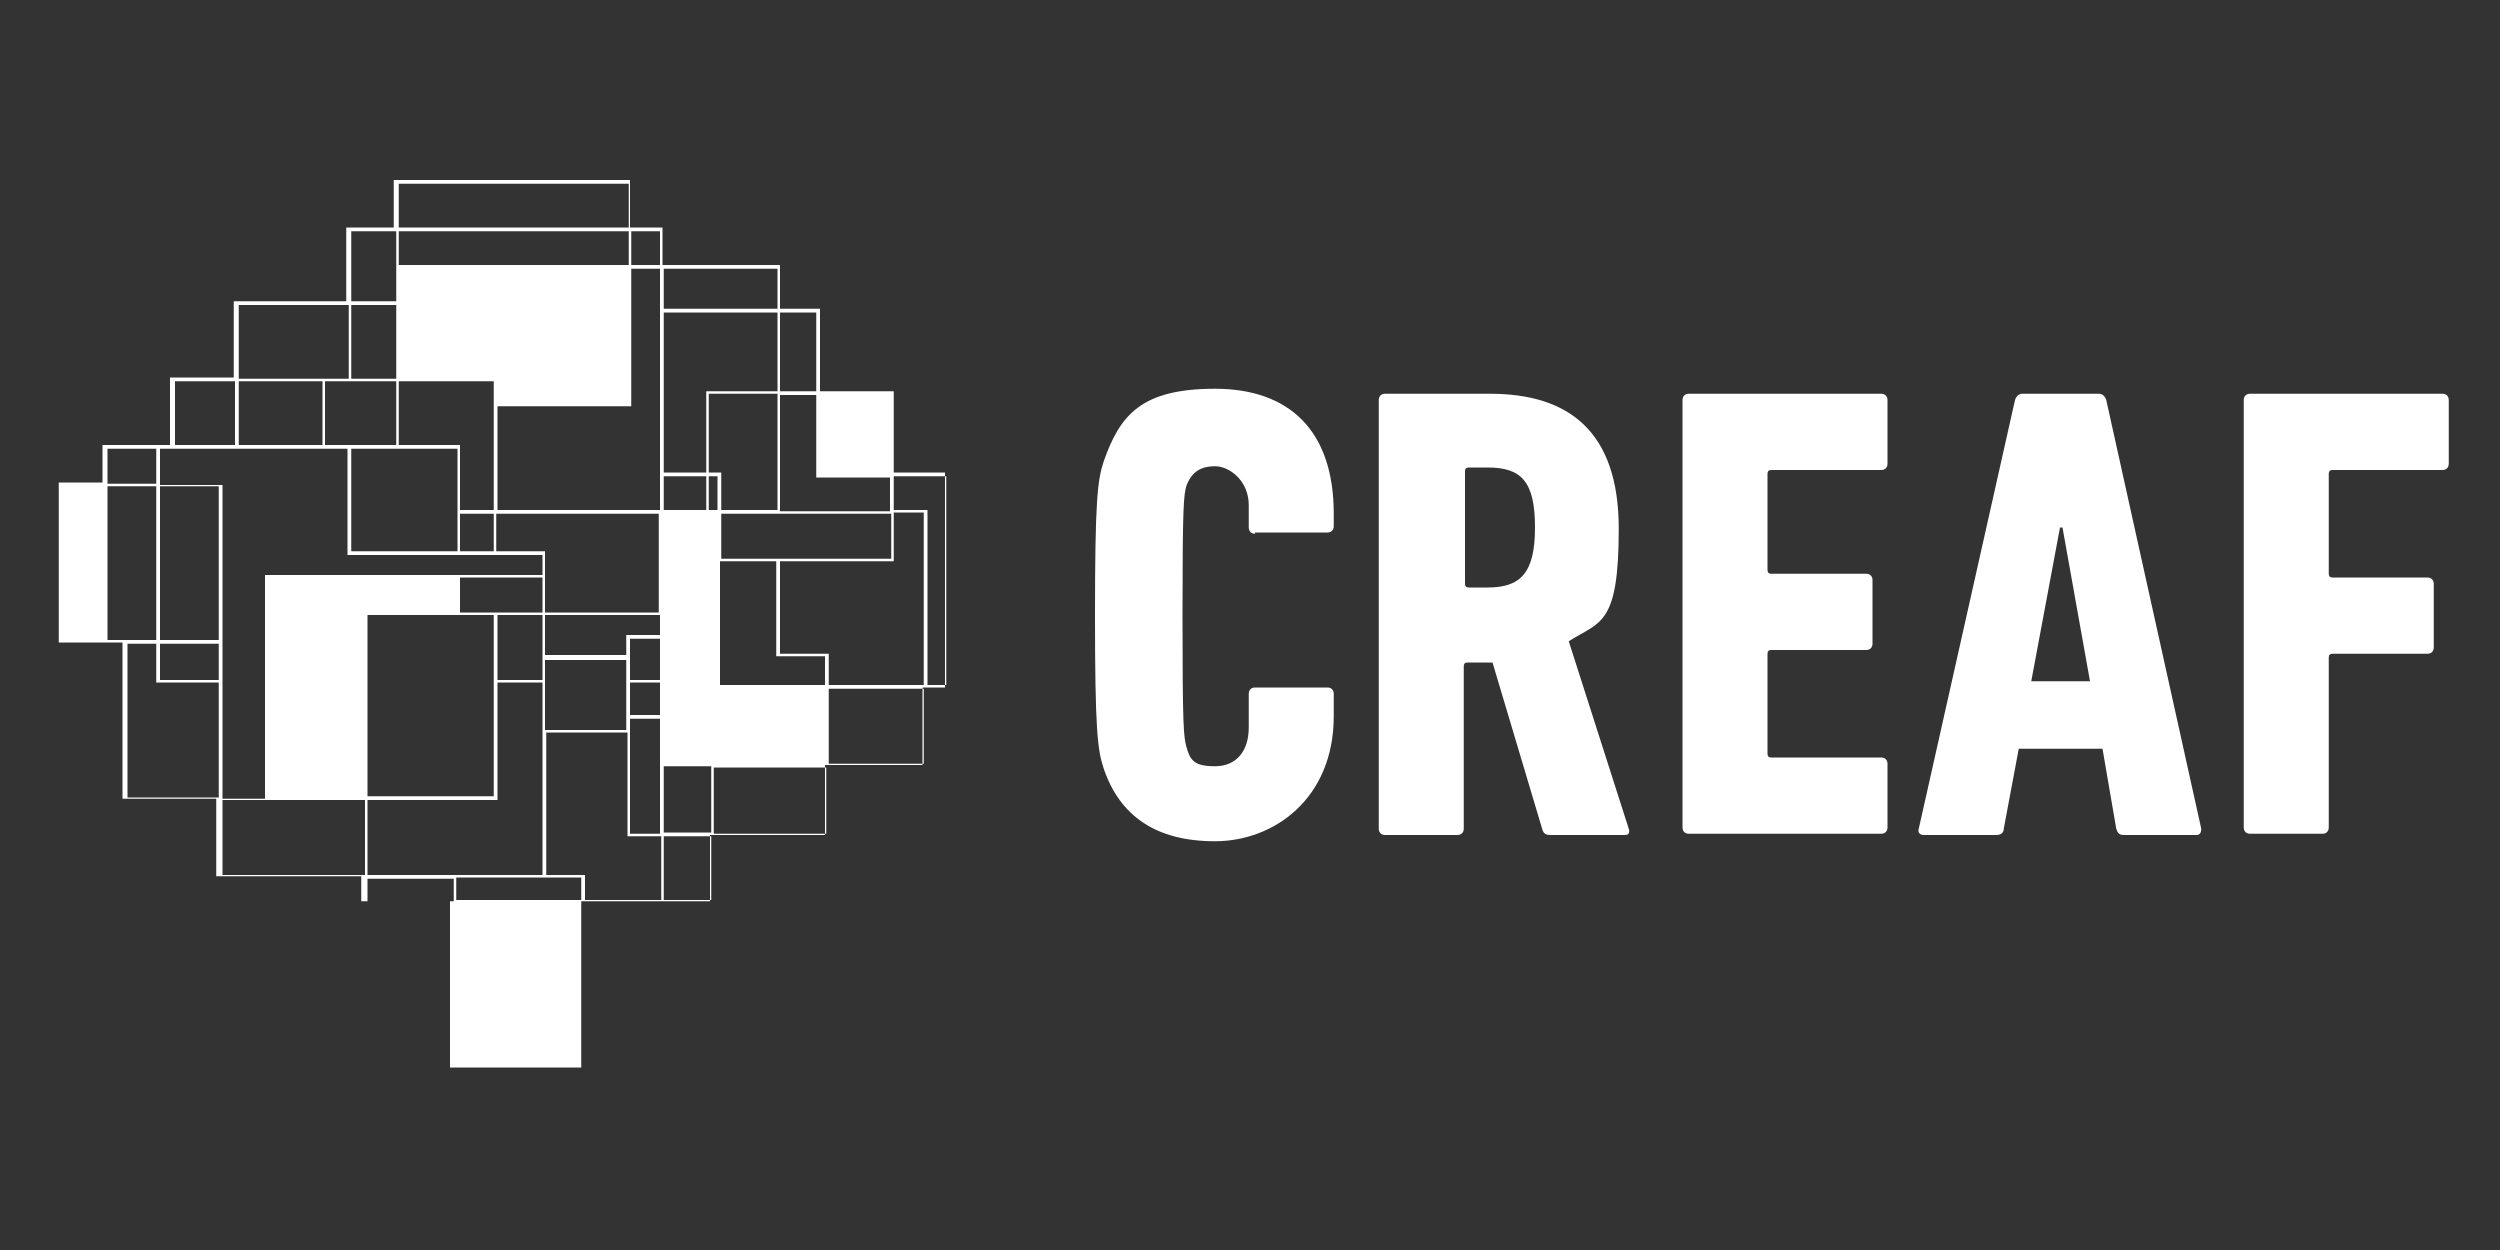 <?xml version="1.0" encoding="UTF-8"?> <svg xmlns="http://www.w3.org/2000/svg" id="Capa_1" version="1.1" viewBox="0 0 200 100"><rect x="0" y="0" width="200" height="100" fill="#333333" stroke="none"/><defs><style> .st0 { fill: #fff; } </style></defs><path class="st0" d="M124,66.8c-.3,0-.5-.1-.6-.4l-4-13.4h-2c-.2,0-.3.1-.3.3v13c0,.3-.2.5-.5.5h-5.8c-.3,0-.5-.2-.5-.5V32c0-.3.2-.5.5-.5h8.4c6.3,0,10.3,3,10.3,10.8s-1.5,7.4-4,9l4.8,15c.1.3,0,.5-.3.5h-6.2ZM122.8,42.2c0-3.7-1.1-4.8-3.8-4.8h-1.5c-.2,0-.3.1-.3.3v9c0,.2.1.3.3.3h1.5c2.6,0,3.8-1.1,3.8-4.8"></path><path class="st0" d="M100.4,42.6h5.8c.3,0,.5-.2.5-.5v-1c0-6.7-3.6-10-9.5-10s-7.6,2.1-8.9,5.8h0c-.5,1.5-.7,3.1-.7,12.3h0c0,9.2.2,10.8.7,12.3h0c1.3,3.8,4.2,5.8,8.9,5.8s9.5-3.4,9.5-10v-1.8c0-.3-.2-.5-.5-.5h-5.8c-.3,0-.5.2-.5.5v2.7c0,1.9-1,3.1-2.7,3.1s-2-.5-2.3-1.6c-.2-.8-.3-1.4-.3-10.4,0-9,.1-9.6.3-10.4.4-1.1,1.1-1.6,2.3-1.6s2.7,1.2,2.7,3.1v1.8c0,.3.2.5.5.5"></path><path class="st0" d="M134.6,32c0-.3.2-.5.5-.5h15.4c.3,0,.5.2.5.5v5.1c0,.3-.2.5-.5.5h-8.8c-.2,0-.3.1-.3.3v7.7c0,.2.1.3.3.3h7.6c.3,0,.5.2.5.5v5.1c0,.3-.2.5-.5.5h-7.6c-.2,0-.3.1-.3.3v8c0,.2.1.3.3.3h8.8c.3,0,.5.2.5.5v5.1c0,.3-.2.5-.5.5h-15.4c-.3,0-.5-.2-.5-.5V32Z"></path><path class="st0" d="M161.2,32c.1-.3.3-.5.6-.5h6.1c.3,0,.5.2.6.5l7.6,34.3c0,.3-.1.5-.4.5h-5.8c-.4,0-.5-.2-.6-.5l-1.1-6.4h-6.7l-1.2,6.4c0,.3-.2.5-.6.5h-5.8c-.3,0-.5-.2-.4-.5l7.7-34.3ZM167.2,54.5l-2.2-12.3h-.2l-2.3,12.3h4.7Z"></path><path class="st0" d="M179.5,32c0-.3.2-.5.5-.5h15.4c.3,0,.5.2.5.5v5.1c0,.3-.2.5-.5.5h-8.8c-.2,0-.3.1-.3.3v8c0,.2.1.3.3.3h7.6c.3,0,.5.2.5.5v5.1c0,.3-.2.5-.5.5h-7.6c-.2,0-.3.1-.3.3v13.6c0,.3-.2.5-.5.5h-5.8c-.3,0-.5-.2-.5-.5V32Z"></path><path class="st0" d="M71.5,37.9v-6.6h-5.9v-6.6h-3.2v-3.5h-9.4v-3h-2.6v-3.8h-18.9v3.8h-3.8v5.9h-9v6.1h-5.1v5.4h-1s0,0,0,0h-4.4v3h-3.5v12.8h3.7s1.4,0,1.4,0v12.5h7.5v6.2h11.6v2h7.1v13.3h10.5v-13.3h10.3v-5.3h9.2v-5.6h7.8v-6.2h1.8v-17.2h-4.5ZM31.9,14.7h18.4v3.5h-18.4v-3.5ZM31.9,18.5h18.4v2.7h-18.4v-2.7ZM31.9,30.5h7.6v10.3h-2.7v-5.2h-4.9v-5.1ZM39.5,44.1h-2.7v-3h2.7v3ZM31.9,35.9h4.7v8.2h-8.5v-8.2h3.8ZM28.1,18.5h3.6v5.6h-3.6v-5.6ZM28.1,24.4h3.6v5.9h-3.6v-5.9ZM28.1,30.5h3.6v5.1h-5.7v-5.1h2.1ZM19.1,24.4h8.8v5.9h-8.8v-5.9ZM19.1,30.5h6.7v5.1h-6.7v-5.1ZM14,30.5h4.8v5.1h-4.8v-5.1ZM12.8,35.9h15s0,8.5,0,8.5h15.6v1.6h-22.2v17.9h-3.4v-25.1h-5v-2.8ZM46.5,72h-10v-1.8h10v1.8ZM36.5,70h-7.1v-6h10.4v-9.4h3.6v15.4h-6.9ZM39.8,49h-3v-2.8h6.6v2.8h-3.6ZM43.4,49.2v5.2h-3.6v-5.2h3.6ZM39.5,49.2v14.5h-10.1v-14.5h10.1ZM12.8,51.5h4.7v2.9h-4.7v-2.9ZM12.8,38.9h4.7v12.3h-4.7v-12.3ZM8.6,35.9h3.9v2.8h-3.9v-2.8ZM8.6,51.2v-12.3h3.9v12.3h-3.9ZM10.2,63.8v-12.3h2.3v3.1h5v9.2h-7.3ZM17.8,70v-6h11.4v6h-11.4ZM29.4,70.3h6.9v1.8h-6.9v-1.8ZM52.8,72h-6v-2h-3.1v-11.4h6.5v8.3h2.7v5.1ZM50.1,57.5v.9h-6.5v-5.6h6.5v4.8h0ZM52.8,61.1v5.6h-2.4v-9.2h2.4v3.6ZM52.8,57.2h-2.4v-2.6h2.4v2.6ZM52.8,54.4h-2.4v-3.3h2.4v3.3ZM52.8,50.8h-2.7v1.6h-6.5v-3.2h9.2v1.6ZM52.8,49h-9.2v-4.9h-3.9v-3h13v7.9ZM52.8,24.7v16.1h-13v-8.3h10.7v-11h2.3v3.2ZM52.8,21.2h-2.3v-2.7h2.3v2.7ZM62.4,25h2.9v6.3h-2.9v-6.3ZM62.4,31.6h2.9v6.6h5.9v2.7h-8.8v-9.3ZM71.3,41.1v3.6h-13.6v-3.6h13.6ZM56.7,37.8v-6.3h5.5v9.3h-4.5v-3h0s-1,0-1,0ZM57.4,40.8h-.7v-2.7h.7v2.7ZM53.1,21.5h9.1v3.2h-9.1v-3.2ZM53.1,25h9.1v6.3h-5.7v6.5h-3.4s0-12.9,0-12.9ZM53.1,38.1h3.4v2.7h-3.4v-2.7ZM53.1,61.3h3.8v5.3h-3.8v-5.3ZM56.9,72h-3.8v-5.1h3.8v5.1ZM66.1,66.7h-9v-5.3h9v5.3ZM66.1,54.8h-8.5v-9.9h4.5v7.6h3.9v2.3ZM73.9,61.1h-7.6v-6h7.6v6ZM73.9,54.8h-7.6v-2.4h0c0-.1,0-.1,0-.1h-3.9v-7.4h9.1v-3.9h2.4v13.8ZM75.8,54.8h-1.6v-14h-2.7v-2.7h4.2v16.7Z"></path></svg> 